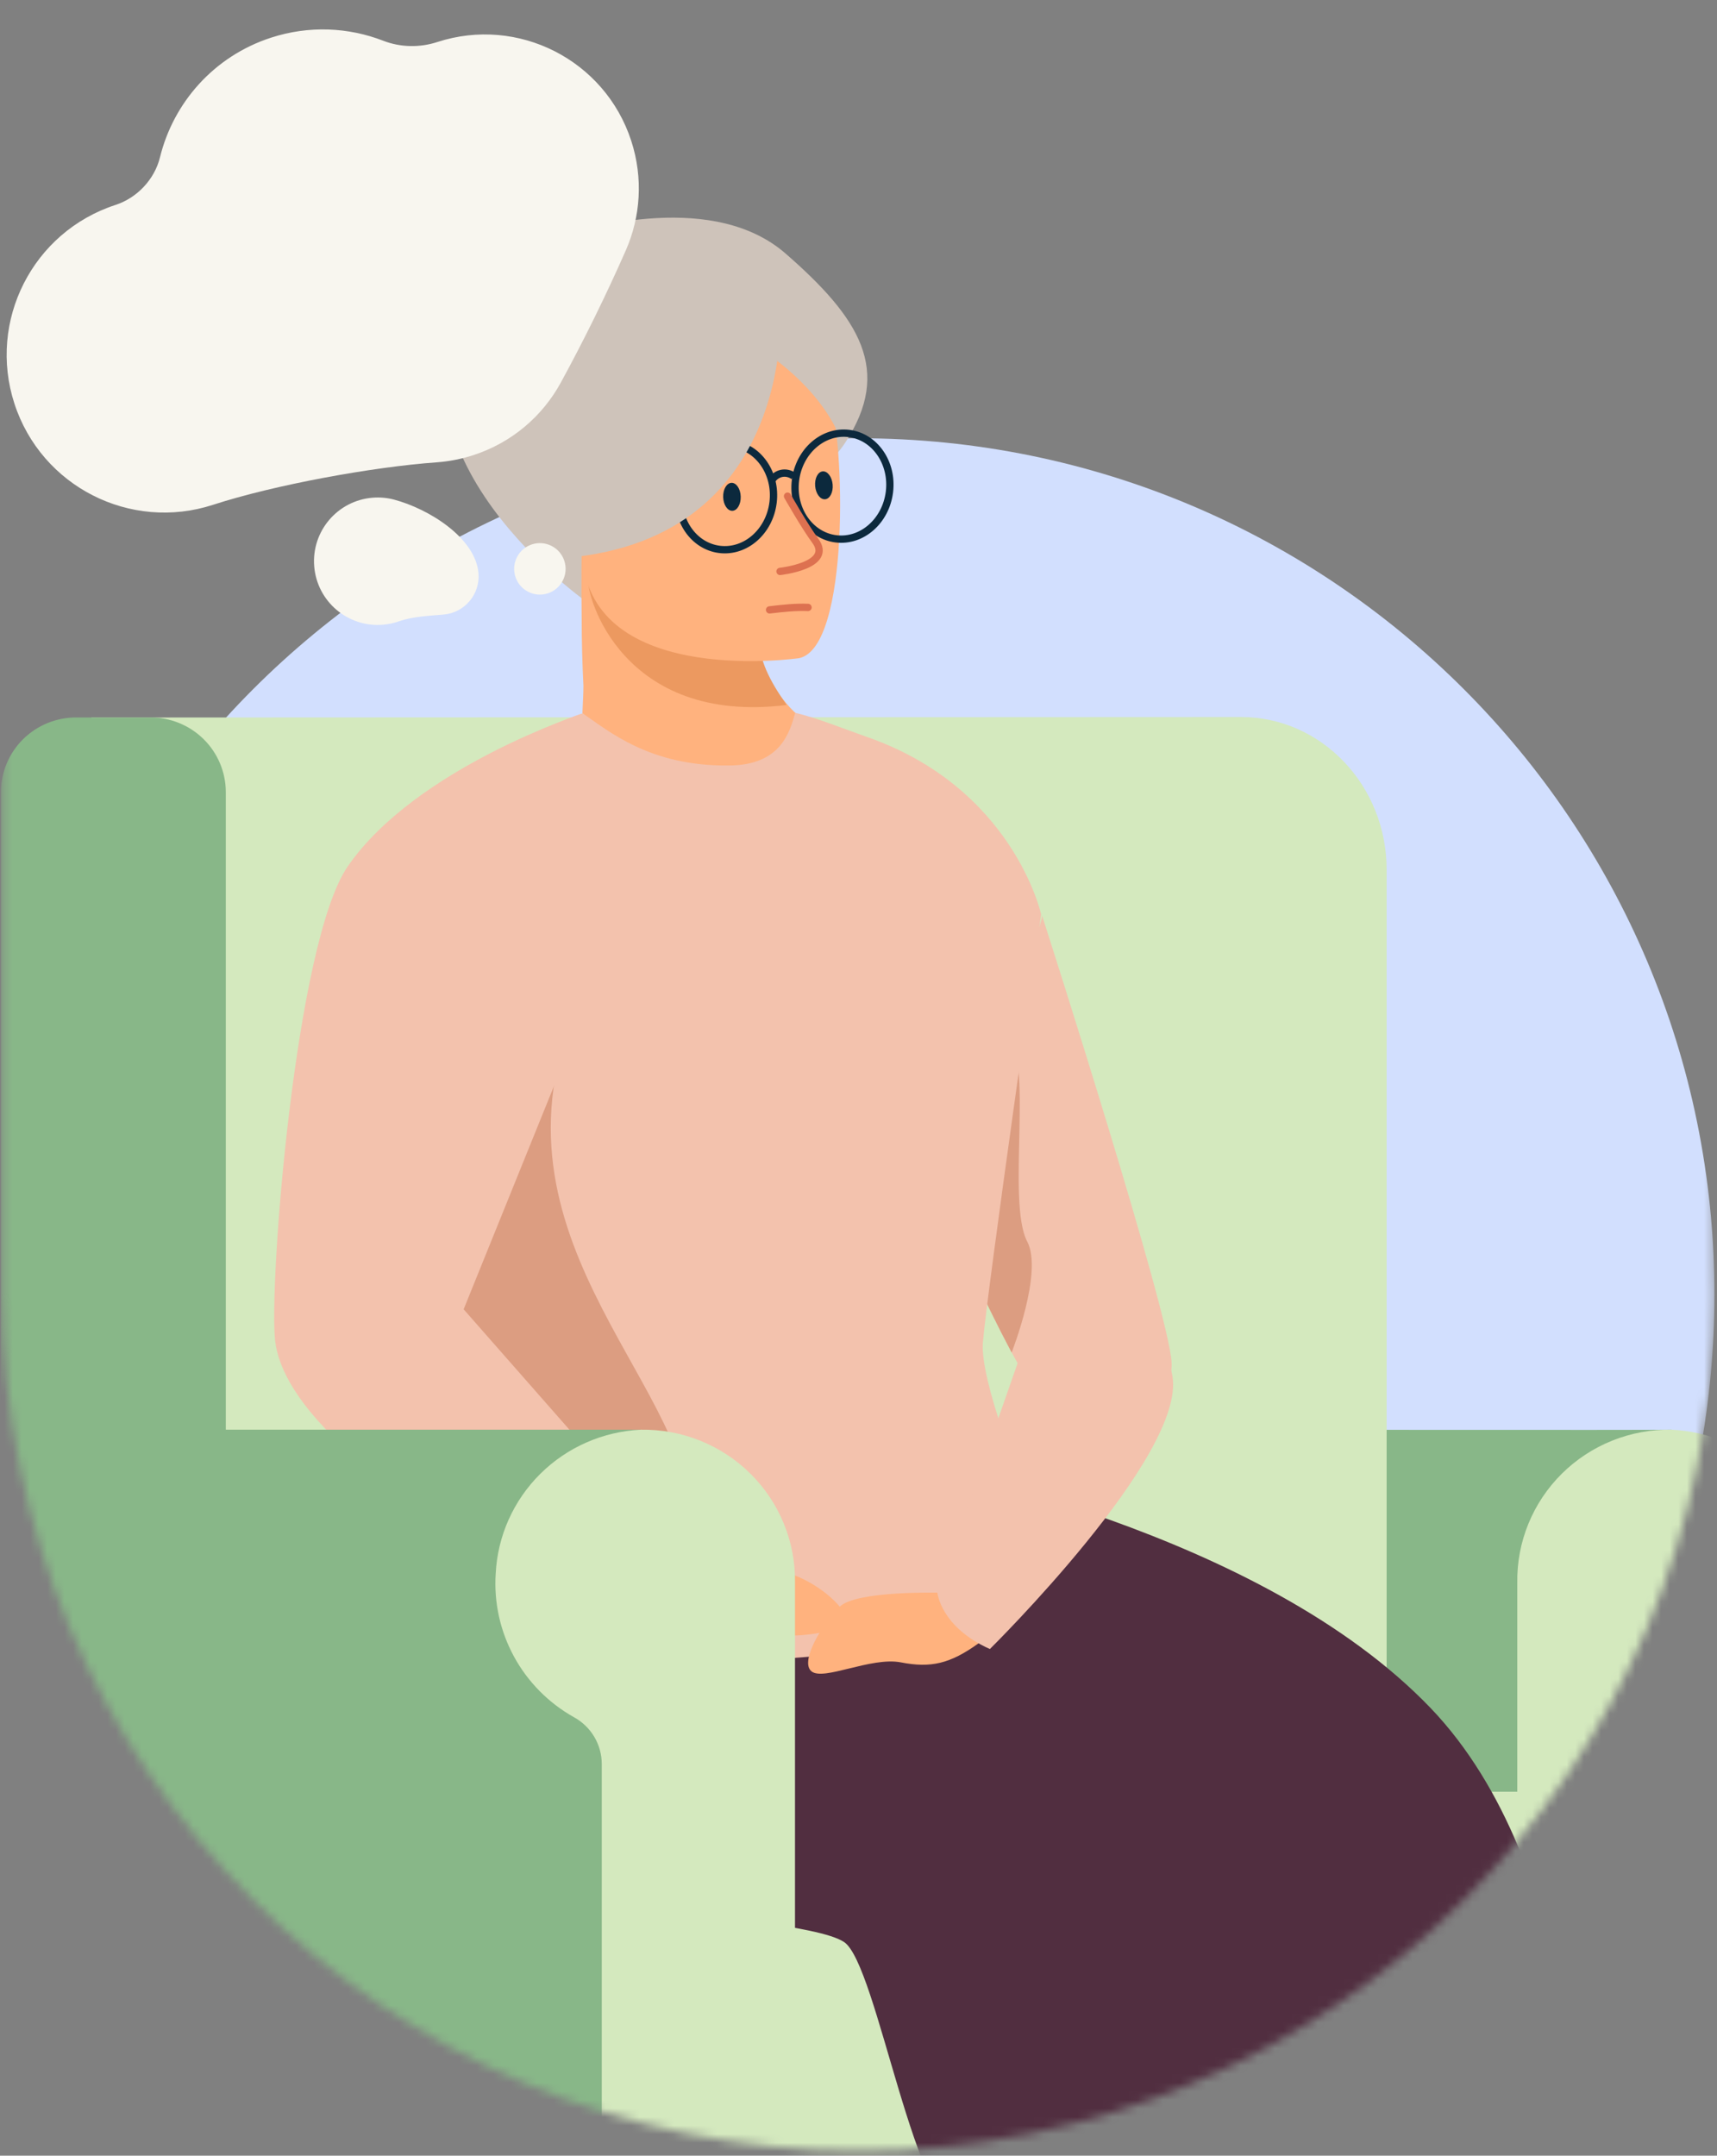 <svg xmlns="http://www.w3.org/2000/svg" width="200" height="251" viewBox="0 0 200 251" fill="none"><rect x="0" y="0" width="200" height="251" fill="#808080" stroke="none"/><mask id="mask0_4597_68495" style="mask-type:luminance" maskUnits="userSpaceOnUse" x="0" y="0" width="200" height="251"><path d="M199.638 148.235V0.434H0.297V150.732C0.297 205.795 44.935 250.434 99.999 250.434C155.063 250.434 199.701 205.795 199.701 150.732C199.701 149.894 199.658 149.067 199.638 148.235Z" fill="white"></path></mask><g mask="url(#mask0_4597_68495)"><path d="M99.999 250.435C155.063 250.435 199.701 205.797 199.701 150.733C199.701 95.669 155.063 51.031 99.999 51.031C44.935 51.031 0.297 95.669 0.297 150.733C0.297 205.797 44.935 250.435 99.999 250.435Z" fill="#D2DFFE"></path><path d="M16.039 137.297C16.762 136.562 17.586 135.826 18.571 135.094C17.608 135.747 16.756 136.475 16.039 137.297Z" fill="#FFD40B"></path><path d="M194.718 166.469C192.909 166.528 141.805 166.469 141.805 166.469V217.918L179.596 219.408C179.596 219.408 195.207 212.249 194.198 210.77C193.188 209.29 194.718 166.469 194.718 166.469Z" fill="#88B788"></path><path d="M144.556 83.488L10.625 83.548L11.924 84.819C10.411 89.123 17.259 93.606 16.915 98.153C16.316 105.758 16.605 174.98 16.915 176.866C17.225 178.753 62.918 225.129 62.918 225.129L135.041 222.091C137.808 224.058 141.123 225.121 144.526 225.129C153.921 225.129 161.518 217.136 161.518 207.257V101.32C161.548 91.481 153.931 83.488 144.556 83.488Z" fill="#D4E9BE"></path><path d="M17.527 206.663H8.895C6.575 206.671 4.346 205.763 2.698 204.14C1.051 202.517 0.12 200.31 0.109 198.005V92.197C0.12 89.892 1.051 87.685 2.698 86.062C4.346 84.439 6.575 83.531 8.895 83.539H17.527C19.846 83.534 22.072 84.442 23.717 86.065C25.362 87.688 26.292 89.894 26.302 92.197V198.055C26.281 200.35 25.346 202.544 23.702 204.157C22.058 205.77 19.838 206.671 17.527 206.663Z" fill="#88B788"></path><path d="M179.599 232.523H86.797V287.905H179.599V232.523Z" fill="#D4E9BE"></path><path d="M194.717 166.471C199.129 166.678 203.304 168.509 206.43 171.608C209.557 174.706 211.41 178.849 211.628 183.231C211.847 186.587 211.108 189.937 209.495 192.895C207.883 195.852 205.463 198.298 202.513 199.95C201.532 200.485 200.713 201.27 200.14 202.225C199.567 203.18 199.262 204.27 199.255 205.381V281.235C199.267 282.098 199.108 282.956 198.786 283.756C198.464 284.559 197.987 285.291 197.381 285.91C196.775 286.527 196.052 287.023 195.254 287.364C194.455 287.705 193.597 287.886 192.728 287.896H183.263C182.394 287.886 181.536 287.705 180.738 287.364C179.94 287.023 179.217 286.527 178.611 285.91C178.005 285.291 177.527 284.559 177.205 283.756C176.884 282.956 176.725 282.098 176.736 281.235V184.283C176.701 181.93 177.142 179.594 178.034 177.414C178.926 175.234 180.25 173.254 181.927 171.593C183.605 169.931 185.602 168.621 187.799 167.742C189.996 166.862 192.349 166.43 194.717 166.471Z" fill="#D4E9BE"></path><path d="M183.034 241.667H82.136C80.931 241.67 79.775 241.198 78.921 240.354C78.066 239.511 77.583 238.366 77.578 237.17V213.123C77.583 211.926 78.066 210.781 78.921 209.938C79.775 209.094 80.931 208.622 82.136 208.625H183.034C184.239 208.622 185.395 209.094 186.249 209.938C187.104 210.781 187.587 211.926 187.592 213.123V237.15C187.597 237.745 187.483 238.336 187.256 238.887C187.028 239.438 186.692 239.939 186.268 240.359C185.844 240.78 185.339 241.112 184.784 241.337C184.228 241.562 183.634 241.674 183.034 241.667Z" fill="#D4E9BE"></path><path d="M122.158 163.759C121.069 162.946 119.528 160.576 117.841 157.478C114.488 151.164 111.547 144.643 109.035 137.955C108.117 135.452 107.64 133.739 107.897 133.581C108.831 132.346 109.65 131.028 110.343 129.645C111.677 127.215 113.389 124.02 115.077 120.739C118.33 114.301 121.473 107.679 121.375 106.586C122.207 109.149 136.112 152.607 136.467 158.608C136.822 164.61 126.34 166.821 122.158 163.759Z" fill="#F3C2AD"></path><path d="M117.837 157.483C114.485 151.169 111.543 144.647 109.031 137.959C109.374 135.238 109.826 132.298 110.328 129.649C111.343 124.304 112.774 119.93 114.352 120.404C115.301 120.355 116.252 120.355 117.201 120.404C120.503 122.967 117.201 139.842 119.647 144.556C121.543 148.092 117.837 157.483 117.837 157.483Z" fill="#DC9D81"></path><path d="M147.247 288.557C147.528 287.622 147.919 286.431 148.262 285.121C148.922 277.564 150.708 249.001 153.154 237.848C161.996 243.509 172.869 238.261 175.694 238.261C172.025 249.098 162.241 278.354 159.795 284.428C158.816 288.521 157.508 295.144 158.242 298.605C159.23 303.996 161.311 309.129 164.357 313.694C164.711 314.205 151.393 310.779 145.938 307.158C140.483 303.536 136.251 301.389 138.661 298.169C139.504 297.01 140.504 295.969 141.633 295.083C143.822 293.491 146.366 291.305 147.247 288.557Z" fill="#EE985F"></path><path d="M125.656 293.212C125.778 292.239 125.901 290.987 125.999 289.651C125.24 282.119 121.498 253.726 121.877 242.27C131.661 246.17 141.335 239.014 144.1 238.516C142.583 249.826 138.486 280.383 137.287 286.82C137.091 291.012 137.067 297.754 138.51 301.035C140.487 306.156 143.506 310.818 147.377 314.728C147.818 315.126 135.477 314.227 129.448 311.639C123.418 309.052 117.425 307.79 119.211 304.156C119.813 302.84 120.599 301.613 121.547 300.512C123.21 298.74 125.289 296.091 125.656 293.212Z" fill="#F7B17F"></path><path d="M88.397 178.572C88.397 178.572 96.726 167.857 102.462 169.388C108.198 170.919 146.833 178.232 166.646 198.886C184.392 217.413 183.854 251.844 183.854 251.844C183.854 251.844 157.266 259.024 140.021 255.962C122.777 252.9 120.367 256.654 112.381 257.845C106.681 258.683 102.217 228.687 98.316 226.124C92.201 222.103 44.601 223.038 43.549 202.47C42.497 181.901 88.397 178.572 88.397 178.572Z" fill="#512E40"></path><path d="M53.946 30.704C53.329 25.372 55.999 21.08 61.997 20.041C66.412 19.254 72.879 21.24 73.51 26.625C74.141 32.01 70.41 38.755 64.949 39.368C63.653 39.52 62.34 39.416 61.085 39.063C59.83 38.709 58.657 38.113 57.635 37.308C56.612 36.503 55.76 35.505 55.127 34.371C54.494 33.238 54.093 31.992 53.946 30.704Z" fill="#CEC3BA"></path><path d="M68.105 69.917C68.105 69.917 40.678 50.31 57.115 31.995C58.713 30.215 60.754 28.882 63.032 28.13C69.285 26.037 83.307 22.478 91.439 29.463C100.161 37.047 103.985 43.139 98.43 51.576C92.874 60.013 68.105 69.917 68.105 69.917Z" fill="#CEC3BA"></path><path d="M67.757 63.882C67.757 63.882 67.689 67.414 67.757 72.172C67.757 74.505 67.823 77.144 67.958 79.823C67.958 81.743 67.716 83.529 67.89 85.382L73.258 113.479L95.827 84.862C95.827 84.862 88.313 84.102 84.556 63.535C85.241 62.503 85.985 61.511 86.783 60.562L67.757 63.882Z" fill="#FFB27E"></path><path d="M121.86 178.464C123.23 180.894 116.259 187.211 112.737 188.997C108.236 191.306 108.016 192.12 80.938 193.857C78.027 194.052 75.275 194.209 72.707 194.355C55.279 195.303 45.898 195.303 45.898 195.303C45.898 195.303 59.169 175.864 53.787 128.276C53.09 122.092 55.499 112.069 59.083 106.943C62.813 101.597 63.033 95 63.975 88.658C64.219 86.848 62.825 86.605 63.302 84.856C63.302 84.856 67.391 83.132 67.892 83.071C70.938 85.161 75.728 89.229 84.852 89.132C91.04 89.132 92.009 85.126 92.633 83C95.079 83.559 98.672 85.002 100.763 85.73C118.032 91.635 121.273 106.469 121.273 106.469C121.273 106.469 114.987 150.206 114.486 156.365C114.168 160.483 118.595 172.572 121.86 178.464Z" fill="#F3C2AD"></path><path d="M88.438 74.436C88.438 76.769 89.551 79.128 91.631 82.087C72.55 84.447 68.243 69.465 68.512 67.345C68.512 67.132 75.851 63.227 75.851 63.227C79.355 67.665 83.615 71.46 88.438 74.436Z" fill="#EC9960"></path><path d="M93.077 76.636C93.077 76.636 69.85 79.995 67.931 65.693C66.012 51.391 61.745 42.22 76.492 39.474C91.239 36.728 94.848 41.807 96.619 46.432C98.391 51.057 99.048 75.397 93.077 76.636Z" fill="#FFB27E"></path><path d="M85.219 38.699C85.219 38.699 94.222 42.817 97.765 50.695C97.805 50.695 105.695 36.726 85.219 38.699Z" fill="#CEC3BA"></path><path d="M79.176 182.449C86.111 204.39 44.846 195.57 44.846 195.57C44.846 195.57 46.656 187.734 45.384 172.487C44.883 166.303 37.875 157.762 39.269 149.744C40.798 141.361 59.559 135.456 64.659 125.555C60.256 150.74 86.343 166.825 79.176 182.449Z" fill="#DC9D81"></path><path d="M78.82 182.725C78.82 182.725 88.078 182.069 91.601 183.102C95.123 184.134 98.254 186.941 98.633 188.508C99.012 190.075 91.466 190.938 89.632 190.16C87.797 189.383 84.568 190.95 82.294 190.282C80.624 189.697 79.047 188.878 77.609 187.852L78.82 182.725Z" fill="#FFB27E"></path><path d="M67.895 83.07C67.895 83.07 48.466 89.374 40.516 100.867C34.401 109.675 31.282 149.706 32.053 156.169C32.774 162.353 40.895 174.235 75.715 189.288C76.228 189.506 82.062 187.878 80.509 182.605L54.006 152.451L70.077 112.748C70.077 112.748 81.08 95.656 67.895 83.07Z" fill="#F3C2AD"></path><path d="M109.469 185.449C109.469 185.449 99.746 185.194 97.814 187.077C95.881 188.96 93.117 193.419 94.511 194.597C95.906 195.776 101.458 192.884 104.944 193.565C108.43 194.245 110.68 193.722 113.97 191.353C117.26 188.984 109.469 185.449 109.469 185.449Z" fill="#FFB27E"></path><path d="M122.494 147.398L109.188 185.449C109.188 185.449 109.567 189.447 115.303 192.01C115.303 192.01 138.124 169.51 136.571 160.264C135.018 151.019 122.494 147.398 122.494 147.398Z" fill="#F3C2AD"></path><path d="M94.12 70.727C92.63 70.672 91.369 70.812 89.641 71.013" stroke="#DD7150" stroke-width="0.851" stroke-linecap="round" stroke-linejoin="round"></path><path d="M96.109 58.134C96.671 58.086 97.065 57.319 96.989 56.423C96.912 55.526 96.394 54.838 95.831 54.886C95.269 54.934 94.875 55.7 94.951 56.597C95.028 57.493 95.546 58.182 96.109 58.134Z" fill="#0C293D"></path><path d="M85.306 59.478C85.87 59.461 86.306 58.718 86.28 57.819C86.253 56.919 85.774 56.203 85.209 56.22C84.645 56.236 84.209 56.979 84.236 57.879C84.263 58.779 84.742 59.495 85.306 59.478Z" fill="#0C293D"></path><path d="M90.049 58.509C90.465 55.12 88.352 52.073 85.33 51.702C82.308 51.331 79.52 53.777 79.105 57.165C78.689 60.554 80.802 63.602 83.824 63.972C86.846 64.343 89.633 61.897 90.049 58.509Z" stroke="#0C293D" stroke-width="0.851" stroke-miterlimit="10"></path><path d="M103.604 57.278C104.02 53.89 101.907 50.842 98.885 50.471C95.862 50.1 93.075 52.547 92.659 55.935C92.243 59.323 94.356 62.371 97.379 62.742C100.401 63.113 103.188 60.667 103.604 57.278Z" stroke="#0C293D" stroke-width="0.851" stroke-miterlimit="10"></path><path d="M92.447 55.435C91.535 54.791 90.364 55.063 89.828 56.042" stroke="#0C293D" stroke-width="0.851" stroke-miterlimit="10"></path><path d="M79.779 54.956L72.172 50.93" stroke="#0C293D" stroke-width="0.851" stroke-miterlimit="10"></path><path d="M91.732 57.773C91.732 57.773 93.757 61.334 94.956 62.949C97.121 65.863 90.859 66.535 90.859 66.535" stroke="#DD7150" stroke-width="0.851" stroke-linecap="round" stroke-linejoin="round"></path><path d="M90.906 36.26C90.906 36.26 92.656 64.472 63.14 65.101C63.14 65.101 59.459 27.564 90.906 36.26Z" fill="#CEC3BA"></path><path d="M74.651 166.469H-2.356C-6.766 166.675 -10.94 168.505 -14.066 171.601C-17.192 174.697 -19.047 178.838 -19.268 183.218C-19.485 186.579 -18.742 189.933 -17.124 192.893C-15.506 195.853 -13.079 198.299 -10.122 199.948C-9.137 200.479 -8.313 201.263 -7.736 202.218C-7.16 203.173 -6.851 204.265 -6.844 205.379V281.262C-6.856 282.125 -6.697 282.983 -6.375 283.786C-6.053 284.586 -5.576 285.318 -4.97 285.937C-4.364 286.554 -3.641 287.05 -2.843 287.391C-2.044 287.732 -1.186 287.913 -0.317 287.923H80.488L74.651 166.469Z" fill="#88B788"></path><path d="M74.653 166.471C70.243 166.678 66.069 168.507 62.943 171.603C59.816 174.7 57.962 178.841 57.741 183.22C57.521 186.579 58.259 189.93 59.872 192.89C61.484 195.85 63.906 198.297 66.857 199.95C67.836 200.487 68.653 201.275 69.223 202.232C69.792 203.189 70.093 204.279 70.095 205.391V281.274C70.074 283.016 70.749 284.695 71.972 285.944C73.196 287.193 74.868 287.909 76.622 287.936H86.077C87.831 287.909 89.503 287.193 90.726 285.944C91.95 284.695 92.625 283.016 92.603 281.274V184.293C92.64 181.941 92.201 179.607 91.311 177.428C90.422 175.248 89.101 173.269 87.426 171.607C85.752 169.944 83.758 168.633 81.564 167.751C79.37 166.869 77.02 166.433 74.653 166.471Z" fill="#D4E9BE"></path></g><path fill-rule="evenodd" clip-rule="evenodd" d="M13.455 23.862C15.971 23.043 18.005 20.886 18.636 18.316C20.192 11.975 24.893 6.56 31.558 4.39C36.007 2.942 40.6 3.178 44.647 4.747C46.646 5.522 48.891 5.561 50.929 4.897C60.345 1.832 70.462 6.98 73.527 16.395C74.946 20.753 74.605 25.262 72.896 29.152C70.647 34.268 68.005 39.644 65.324 44.547C63.209 48.418 59.669 51.52 55.144 52.993C53.721 53.456 52.283 53.732 50.855 53.834C43.407 54.364 31.921 56.466 24.821 58.777C15.18 61.915 4.819 56.644 1.681 47.002C-1.458 37.361 3.813 27 13.455 23.862ZM43.393 57.952C44.259 57.881 45.103 57.962 45.898 58.173C49.906 59.234 55.377 62.6 55.733 66.731C55.945 69.186 54.126 71.347 51.671 71.558C49.973 71.705 48.07 71.783 46.462 72.348C45.874 72.555 45.251 72.69 44.601 72.743C40.517 73.077 36.935 70.036 36.601 65.952C36.267 61.867 39.308 58.285 43.393 57.952ZM65.673 67.342C66.283 65.803 65.53 64.061 63.991 63.451C62.452 62.841 60.71 63.594 60.1 65.133C59.491 66.672 60.244 68.414 61.783 69.024C63.322 69.634 65.064 68.88 65.673 67.342Z" fill="#F8F6EF"></path></svg>